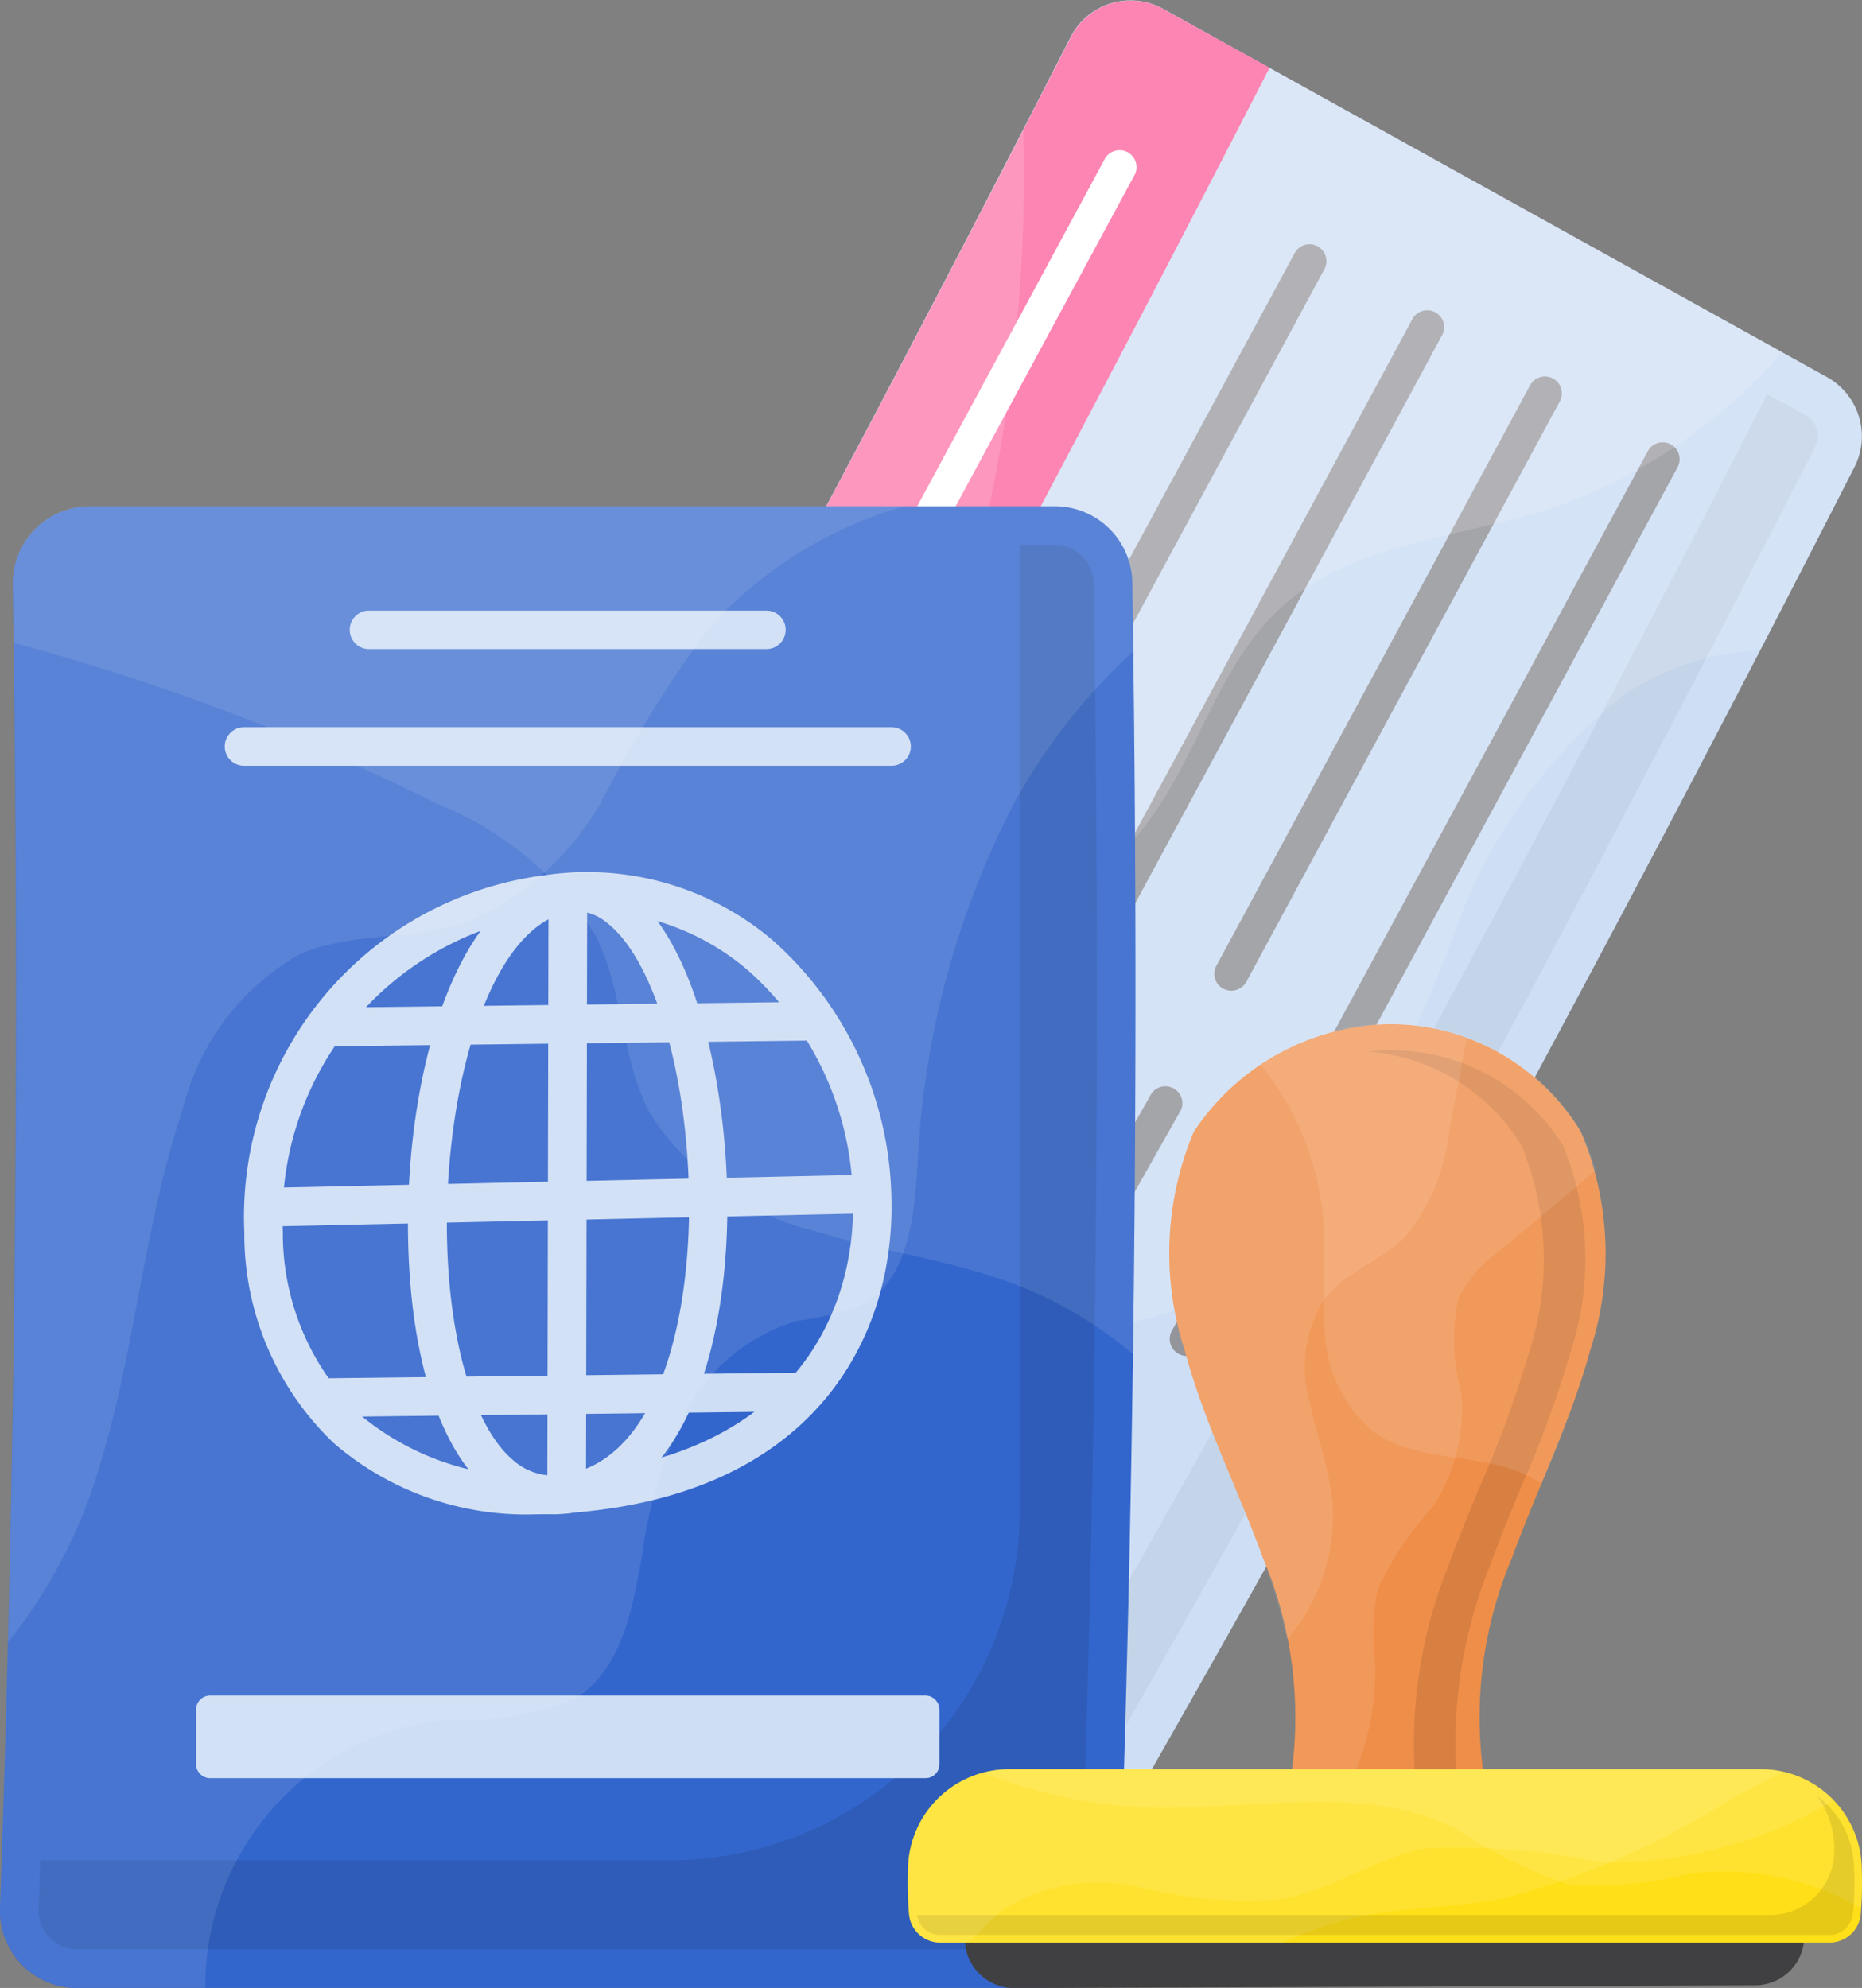 <svg id="boarding-pass_1_" data-name="boarding-pass (1)" xmlns="http://www.w3.org/2000/svg" width="34.47" height="36.799" viewBox="0 0 34.47 36.799">
  <rect x="0" y="0" width="34.47" height="36.799" fill="#808080" stroke="none"/>
  <g id="Group_15" data-name="Group 15" transform="translate(5.334 0)">
    <path id="Path_1" data-name="Path 1" d="M55.594,12.657q-6.839,13.4-14.354,26.454a1.253,1.253,0,0,1-1.679.506L27.22,32.772a1.248,1.248,0,0,1-.437-1.722Q34.261,18.058,41.077,4.706a1.247,1.247,0,0,1,1.7-.563l12.341,6.845A1.255,1.255,0,0,1,55.594,12.657Z" transform="translate(-26.606 -3.994)" fill="#cedef5"/>
    <path id="Path_2" data-name="Path 2" d="M27.214,32.776l2.018,1.118Q37.322,19.751,44.77,5.256l-1.992-1.1a1.243,1.243,0,0,0-1.7.563q-6.818,13.346-14.3,26.342a1.245,1.245,0,0,0,.434,1.719Z" transform="translate(-26.602 -4.001)" fill="#fd5797"/>
    <g id="Group_10" data-name="Group 10" transform="translate(9.708 4.511)">
      <g id="Group_2" data-name="Group 2" transform="translate(3.077)">
        <path id="Path_3" data-name="Path 3" d="M71.667,30.911a0,0,0,0,1,0,0L77.48,20.15a.313.313,0,0,0-.549-.3,0,0,0,0,1,0,0L71.115,30.609a.315.315,0,0,0,.552.3Z" transform="translate(-71.077 -19.686)" fill="#94959a"/>
      </g>
      <g id="Group_3" data-name="Group 3" transform="translate(5.259 1.222)">
        <path id="Path_4" data-name="Path 4" d="M79.254,35.161a0,0,0,0,1,0,0L85.067,24.4a.313.313,0,0,0-.549-.3,0,0,0,0,1,0,0l-5.81,10.757a.313.313,0,0,0,.549.3Z" transform="translate(-78.667 -23.936)" fill="#94959a"/>
      </g>
      <g id="Group_4" data-name="Group 4" transform="translate(7.438 2.445)">
        <path id="Path_5" data-name="Path 5" d="M86.837,39.414a0,0,0,0,1,0,0l5.81-10.757a.313.313,0,0,0-.549-.3,0,0,0,0,1,0,0L86.285,39.112a.313.313,0,0,0,.126.425A.318.318,0,0,0,86.837,39.414Z" transform="translate(-86.247 -28.191)" fill="#94959a"/>
      </g>
      <g id="Group_5" data-name="Group 5" transform="translate(9.618 3.664)">
        <path id="Path_6" data-name="Path 6" d="M94.417,43.654a0,0,0,0,1,0,0l5.81-10.757a.313.313,0,0,0-.549-.3,0,0,0,0,1,0,0L93.865,43.352a.315.315,0,0,0,.552.3Z" transform="translate(-93.827 -32.431)" fill="#94959a"/>
      </g>
      <g id="Group_6" data-name="Group 6" transform="translate(0 13.207)">
        <path id="Path_7" data-name="Path 7" d="M62.789,66.094a.315.315,0,0,0-.549-.308l-1.828,3.225a.319.319,0,0,0,.118.428.315.315,0,0,0,.428-.118l1.831-3.228Z" transform="translate(-60.372 -65.627)" fill="#94959a"/>
      </g>
      <g id="Group_7" data-name="Group 7" transform="translate(2.202 14.388)">
        <path id="Path_8" data-name="Path 8" d="M70.449,70.2A.315.315,0,0,0,69.9,69.9l-1.828,3.225v0a.315.315,0,0,0,.549.308Z" transform="translate(-68.032 -69.737)" fill="#94959a"/>
      </g>
      <g id="Group_8" data-name="Group 8" transform="translate(4.407 15.567)">
        <path id="Path_9" data-name="Path 9" d="M78.119,74.3A.315.315,0,0,0,77.57,74l-1.828,3.225v0a.315.315,0,0,0,.549.308Z" transform="translate(-75.702 -73.837)" fill="#94959a"/>
      </g>
      <g id="Group_9" data-name="Group 9" transform="translate(6.609 16.746)">
        <path id="Path_10" data-name="Path 10" d="M85.779,78.4a.315.315,0,0,0-.549-.308L83.4,81.322v0a.315.315,0,0,0,.549.308Z" transform="translate(-83.362 -77.937)" fill="#94959a"/>
      </g>
    </g>
    <path id="Path_11" data-name="Path 11" d="M29.628,50.144,41.97,56.989a.436.436,0,0,0,.578-.2c1.578-2.748,3.159-5.54,4.694-8.308,3.3-5.954,6.543-12.051,9.639-18.114a.441.441,0,0,0-.144-.586L56,29.38c-3.016,5.908-6.178,11.835-9.389,17.625-1.026,1.851-2.07,3.711-3.122,5.56a3.312,3.312,0,0,1-4.384,1.311l-9.349-4.786c-.089.152-.172.3-.259.451a.435.435,0,0,0,.126.6Z" transform="translate(-28.62 -22.082)" opacity="0.05"/>
    <g id="Group_11" data-name="Group 11" transform="translate(9.275 2.766)">
      <path id="Path_12" data-name="Path 12" d="M59.454,24.841a0,0,0,0,1,0,0l5.81-10.757a.313.313,0,0,0-.549-.3,0,0,0,0,1,0,0l-5.81,10.757a.313.313,0,0,0,.126.425A.309.309,0,0,0,59.454,24.841Z" transform="translate(-58.867 -13.616)" fill="#fff"/>
    </g>
    <g id="Group_12" data-name="Group 12" transform="translate(6.155 15.749)">
      <path id="Path_13" data-name="Path 13" d="M50.429,59.244a.315.315,0,0,0-.549-.308l-1.828,3.225a.319.319,0,0,0,.118.428.315.315,0,0,0,.428-.118Z" transform="translate(-48.012 -58.777)" fill="#fff"/>
    </g>
    <g id="Group_13" data-name="Group 13" transform="translate(2.995 21.447)">
      <path id="Path_14" data-name="Path 14" d="M39.439,79.064a.315.315,0,0,0-.549-.308l-1.828,3.226a.319.319,0,0,0,.118.428.315.315,0,0,0,.428-.118l1.831-3.228Z" transform="translate(-37.022 -78.597)" fill="#fff"/>
    </g>
    <g id="Group_14" data-name="Group 14" transform="translate(0 0.003)">
      <path id="Path_15" data-name="Path 15" d="M27.214,32.778l.408.227a45.509,45.509,0,0,0,5.321-3.668,7.1,7.1,0,0,1,3.01-1.846c1.854-.348,3.619,1.029,5.505,1.075a5.6,5.6,0,0,0,4.43-2.576A25.327,25.327,0,0,0,48.217,21.2a9.778,9.778,0,0,1,3.056-4.286,4.845,4.845,0,0,1,2.579-.877c.581-1.124,1.164-2.248,1.736-3.375A1.247,1.247,0,0,0,55.114,11L42.778,4.154a1.246,1.246,0,0,0-1.7.563q-6.818,13.346-14.3,26.339a1.247,1.247,0,0,0,.434,1.722Z" transform="translate(-26.602 -4.006)" fill="#fff" opacity="0.15"/>
      <path id="Path_16" data-name="Path 16" d="M39.06,25.065a30.554,30.554,0,0,1,8.8-3.818A7.534,7.534,0,0,0,50.89,19.79c1.331-1.242,1.627-3.32,2.978-4.548s3.369-1.279,5.106-1.866a10.053,10.053,0,0,0,4.163-2.855L51.654,4.154a1.246,1.246,0,0,0-1.7.563Q44.7,15,39.06,25.065Z" transform="translate(-35.479 -4.006)" fill="#fff" opacity="0.15"/>
      <path id="Path_17" data-name="Path 17" d="M27.214,38.716,34.039,42.5a9,9,0,0,1,.164-2.239,13.042,13.042,0,0,1,2.3-4.993,10.591,10.591,0,0,0,2.053-3.542c.471-2.024-.618-4.085-.552-6.161a15.035,15.035,0,0,1,1.018-4.022,29.883,29.883,0,0,0,1.19-9.205Q33.79,24.824,26.78,36.994a1.247,1.247,0,0,0,.434,1.722Z" transform="translate(-26.602 -9.944)" fill="#fff" opacity="0.15"/>
    </g>
  </g>
  <g id="Group_26" data-name="Group 26" transform="translate(0 9.371)">
    <path id="Path_18" data-name="Path 18" d="M28.769,62.635Q29.2,50.324,29.008,38a1.433,1.433,0,0,0-1.435-1.409H9.712a1.431,1.431,0,0,0-1.429,1.455q.194,12.247-.236,24.493a1.428,1.428,0,0,0,1.429,1.481H27.335A1.436,1.436,0,0,0,28.769,62.635Z" transform="translate(-8.047 -36.59)" fill="#36c"/>
    <path id="Path_19" data-name="Path 19" d="M30.067,39.787a.724.724,0,0,0-.719-.707H28.7V56.941a6.488,6.488,0,0,1-6.488,6.488H10.565c-.009.3-.014.607-.026.906a.71.71,0,0,0,.2.523.7.7,0,0,0,.512.218H29.11a.719.719,0,0,0,.719-.693C30.116,56.225,30.2,47.949,30.067,39.787Z" transform="translate(-9.822 -38.364)" opacity="0.1"/>
    <path id="Path_20" data-name="Path 20" d="M29.608,52.289a7.475,7.475,0,0,0-2.15-1.282c-1.2-.463-2.51-.618-3.74-1a4.976,4.976,0,0,1-3.064-2.2c-.526-1.009-.48-2.242-.992-3.263A6.128,6.128,0,0,0,16.726,42.1,40.948,40.948,0,0,0,8.884,39.12c0-.356-.006-.719-.014-1.078A1.425,1.425,0,0,1,10.3,36.59H28.159A1.435,1.435,0,0,1,29.594,38Q29.706,45.144,29.608,52.289Z" transform="translate(-8.633 -36.59)" fill="#fff" opacity="0.1"/>
    <g id="Group_22" data-name="Group 22" transform="translate(4.521 6.781)">
      <g id="Group_16" data-name="Group 16">
        <path id="Path_21" data-name="Path 21" d="M29.188,72.058a5.446,5.446,0,0,1-3.757-1.317,5.351,5.351,0,0,1-1.656-3.9,6.376,6.376,0,0,1,5.56-6.612,5.3,5.3,0,0,1,4.217,1.2,6.531,6.531,0,0,1,2.2,4.689c.1,2.653-1.423,5.6-6.008,5.919C29.556,72.049,29.369,72.058,29.188,72.058Zm.236-11.117a5.667,5.667,0,0,0-4.936,5.885,4.659,4.659,0,0,0,1.423,3.386A4.959,4.959,0,0,0,29.7,71.325c4.074-.285,5.43-2.86,5.341-5.177a5.791,5.791,0,0,0-1.952-4.168A4.588,4.588,0,0,0,29.424,60.941Z" transform="translate(-23.773 -60.179)" fill="#cedef5"/>
      </g>
      <g id="Group_17" data-name="Group 17" transform="translate(3.031 0.005)">
        <path id="Path_22" data-name="Path 22" d="M37.012,72.07a1.854,1.854,0,0,1-1.222-.46c-.908-.773-1.446-2.507-1.472-4.758-.032-2.8.793-6.063,2.682-6.595a1.564,1.564,0,0,1,1.4.276c1.21.9,1.791,3.464,1.828,5.609.046,2.636-.7,5.574-2.924,5.911C37.21,72.061,37.109,72.07,37.012,72.07ZM37.2,60.942c-1.443.405-2.191,3.343-2.162,5.9.023,1.984.492,3.6,1.219,4.22a1.132,1.132,0,0,0,.949.276c1.771-.267,2.354-2.964,2.314-5.189-.04-2.326-.676-4.4-1.541-5.045A.862.862,0,0,0,37.2,60.942Z" transform="translate(-34.317 -60.196)" fill="#cedef5"/>
      </g>
      <g id="Group_18" data-name="Group 18" transform="translate(0.369 5.59)">
        <path id="Path_23" data-name="Path 23" d="M0,0H11.263V.716H0Z" transform="matrix(1, -0.022, 0.022, 1, 0, 0.248)" fill="#cedef5"/>
      </g>
      <g id="Group_19" data-name="Group 19" transform="translate(1.358 9.256)">
        <path id="Path_24" data-name="Path 24" d="M0,0H9.018V.716H0Z" transform="translate(0 0.108) rotate(-0.688)" fill="#cedef5"/>
      </g>
      <g id="Group_20" data-name="Group 20" transform="translate(1.455 2.394)">
        <path id="Path_25" data-name="Path 25" d="M0,0H9.018V.716H0Z" transform="translate(0 0.108) rotate(-0.688)" fill="#cedef5"/>
      </g>
      <g id="Group_21" data-name="Group 21" transform="translate(5.611 0.369)">
        <path id="Path_26" data-name="Path 26" d="M0,0H11.131V.716H0Z" transform="translate(0 11.131) rotate(-89.885)" fill="#cedef5"/>
      </g>
    </g>
    <g id="Group_23" data-name="Group 23" transform="translate(6.475 1.932)">
      <path id="Path_27" data-name="Path 27" d="M38.286,44.023H30.926a.356.356,0,1,1,0-.713h7.357a.356.356,0,0,1,0,.713Z" transform="translate(-30.57 -43.31)" fill="#cedef5"/>
    </g>
    <g id="Group_24" data-name="Group 24" transform="translate(4.161 4.091)">
      <path id="Path_28" data-name="Path 28" d="M34.864,51.533H22.876a.356.356,0,1,1,0-.713H34.864a.356.356,0,1,1,0,.713Z" transform="translate(-22.52 -50.82)" fill="#cedef5"/>
    </g>
    <path id="Path_29" data-name="Path 29" d="M34.173,114.7H20.932a.263.263,0,0,1-.262-.262v-1.006a.263.263,0,0,1,.262-.262H34.17a.263.263,0,0,1,.262.262v1.006A.257.257,0,0,1,34.173,114.7Z" transform="translate(-17.041 -91.155)" fill="#cedef5"/>
    <g id="Group_25" data-name="Group 25" transform="translate(0 0)">
      <path id="Path_30" data-name="Path 30" d="M29.025,39.281a10.79,10.79,0,0,0-2.237,2.866,16.168,16.168,0,0,0-1.756,6.664c-.063.975-.184,2.145-1.058,2.576a5.408,5.408,0,0,1-1.167.282,3.39,3.39,0,0,0-2.064,1.708,8.116,8.116,0,0,0-.808,2.619c-.175,1-.379,2.133-1.242,2.665a5.169,5.169,0,0,1-2.334.385,4.959,4.959,0,0,0-4.511,4.97H9.476a1.431,1.431,0,0,1-1.429-1.48q.431-12.238.236-24.493A1.425,1.425,0,0,1,9.712,36.59H27.573A1.435,1.435,0,0,1,29.008,38c.006.428.014.857.017,1.282Z" transform="translate(-8.047 -36.59)" fill="#fff" opacity="0.1"/>
      <path id="Path_31" data-name="Path 31" d="M25.16,36.59a7.744,7.744,0,0,0-3.642,2.285,23.094,23.094,0,0,0-1.886,3.036,5.218,5.218,0,0,1-2.579,2.38c-1,.339-2.139.172-3.1.6a4.547,4.547,0,0,0-2.15,2.863c-.719,2.139-.874,4.433-1.535,6.592A9.466,9.466,0,0,1,8.57,57.616q.246-9.784.089-19.574a1.425,1.425,0,0,1,1.429-1.452Z" transform="translate(-8.42 -36.59)" fill="#fff" opacity="0.1"/>
    </g>
  </g>
  <g id="Group_28" data-name="Group 28" transform="translate(16.804 18.955)">
    <path id="Path_32" data-name="Path 32" d="M91.151,75.966c-.359,1.328-.983,2.567-1.455,3.861a7.592,7.592,0,0,0-.517,4.042h-3.57a7.592,7.592,0,0,0-.517-4.042c-.471-1.294-1.1-2.533-1.455-3.861a5.8,5.8,0,0,1,.172-4.033,4.446,4.446,0,0,1,3.582-1.992,4.131,4.131,0,0,1,3.582,1.992A5.772,5.772,0,0,1,91.151,75.966Z" transform="translate(-78.513 -69.937)" fill="#ef8e49"/>
    <path id="Path_33" data-name="Path 33" d="M99.909,77.191a19.828,19.828,0,0,1-.9,2.467c-.2.474-.4.969-.581,1.463a8.829,8.829,0,0,0-.641,3.829h-.77a8.872,8.872,0,0,1,.641-3.829c.181-.494.385-.989.584-1.463a20.278,20.278,0,0,0,.9-2.467,5.552,5.552,0,0,0-.144-3.8,3.66,3.66,0,0,0-2.835-1.745,2.733,2.733,0,0,1,.368-.026,3.742,3.742,0,0,1,3.237,1.771A5.553,5.553,0,0,1,99.909,77.191Z" transform="translate(-87.633 -71.134)" opacity="0.1"/>
    <g id="Group_27" data-name="Group 27" transform="translate(4.844)">
      <path id="Path_34" data-name="Path 34" d="M95.312,75.958a20.732,20.732,0,0,1-.906,2.487.9.9,0,0,0-.155-.1c-.92-.515-2.165-.259-3-.9a2.586,2.586,0,0,1-.857-1.892c-.057-.713.034-1.429-.04-2.142a5.342,5.342,0,0,0-1.15-2.734,4.653,4.653,0,0,1,2.354-.747,4.124,4.124,0,0,1,3.582,2A5.788,5.788,0,0,1,95.312,75.958Z" transform="translate(-87.518 -69.93)" fill="#fff" opacity="0.1"/>
      <path id="Path_35" data-name="Path 35" d="M91.263,72.641c-.6.506-1.2,1.009-1.808,1.512a2.336,2.336,0,0,0-.733.851,3.685,3.685,0,0,0,.052,1.748,3.271,3.271,0,0,1-.549,2.147,5.774,5.774,0,0,0-1,1.5,4.347,4.347,0,0,0-.043,1.38,4.922,4.922,0,0,1-.405,2.078H85.628a7.592,7.592,0,0,0-.517-4.042c-.471-1.294-1.1-2.533-1.455-3.861a5.8,5.8,0,0,1,.172-4.033,4.449,4.449,0,0,1,3.582-2,4.124,4.124,0,0,1,3.582,2,4.3,4.3,0,0,1,.27.716Z" transform="translate(-83.372 -69.93)" fill="#fff" opacity="0.1"/>
      <path id="Path_36" data-name="Path 36" d="M88.855,70.211q-.16.832-.319,1.67a3.735,3.735,0,0,1-.816,2c-.448.448-1.115.653-1.5,1.156a2.336,2.336,0,0,0-.285,1.854c.124.632.368,1.242.431,1.883a3.486,3.486,0,0,1-.839,2.561,11.692,11.692,0,0,0-.443-1.492c-.471-1.294-1.1-2.533-1.455-3.861a5.8,5.8,0,0,1,.172-4.033,4.449,4.449,0,0,1,3.582-2A4.214,4.214,0,0,1,88.855,70.211Z" transform="translate(-83.35 -69.944)" fill="#fff" opacity="0.1"/>
    </g>
    <path id="Path_37" data-name="Path 37" d="M85.435,123.69l-14.949.057a.3.3,0,0,0-.3.3v1.124a.912.912,0,0,0,.914.911l13.721-.052a.91.91,0,0,0,.906-.911v-1.13A.294.294,0,0,0,85.435,123.69Z" transform="translate(-69.129 -108.235)" fill="#404042"/>
    <path id="Path_38" data-name="Path 38" d="M66.523,120.6a7.389,7.389,0,0,1-.017-.874,1.872,1.872,0,0,1,1.869-1.8H82.291a1.866,1.866,0,0,1,1.869,1.8,7.387,7.387,0,0,1-.017.874.577.577,0,0,1-.575.535H67.1A.579.579,0,0,1,66.523,120.6Z" transform="translate(-66.5 -104.131)" fill="#ffdf18"/>
    <path id="Path_39" data-name="Path 39" d="M87.59,120.49a5.12,5.12,0,0,0-3.148-.644,7.366,7.366,0,0,1-2.242.216,9.322,9.322,0,0,1-2.159-1.069c-1.817-.865-3.959-.244-5.968-.379a9.7,9.7,0,0,1-2.743-.627,1.817,1.817,0,0,1,.486-.066H85.733a1.872,1.872,0,0,1,1.869,1.8A6.885,6.885,0,0,1,87.59,120.49Z" transform="translate(-69.941 -104.124)" fill="#fff" opacity="0.1"/>
    <path id="Path_40" data-name="Path 40" d="M82.705,117.969c-.336.167-.67.345-1,.523a14.79,14.79,0,0,1-4.157,1.814c-1,.2-2.047.155-3.033.425a7.077,7.077,0,0,0-1.064.4H67.1a.58.58,0,0,1-.575-.538,7.376,7.376,0,0,1-.017-.874,1.872,1.872,0,0,1,1.869-1.8H82.291a1.793,1.793,0,0,1,.414.049Z" transform="translate(-66.5 -104.124)" fill="#fff" opacity="0.1"/>
    <path id="Path_41" data-name="Path 41" d="M84.426,121.8a.438.438,0,0,1-.431.405H67.525a.433.433,0,0,1-.425-.374.187.187,0,0,0,.058.006H82.88a1.192,1.192,0,0,0,1.2-1.213.627.627,0,0,0,0-.072,1.683,1.683,0,0,0-.319-.923,1.71,1.71,0,0,1,.687,1.314,7.085,7.085,0,0,1-.017.857Z" transform="translate(-66.928 -105.342)" opacity="0.1"/>
    <path id="Path_42" data-name="Path 42" d="M83.645,118.5a8.271,8.271,0,0,1-4.283,1.147,13.551,13.551,0,0,0-3.266-.267c-.923.172-1.725.77-2.648.94a8.045,8.045,0,0,1-2.625-.21,3.361,3.361,0,0,0-2.547.4c-.239.184-.434.423-.664.621H67.1a.58.58,0,0,1-.575-.538,7.376,7.376,0,0,1-.017-.874,1.872,1.872,0,0,1,1.869-1.8H82.291A1.86,1.86,0,0,1,83.645,118.5Z" transform="translate(-66.5 -104.124)" fill="#fff" opacity="0.1"/>
  </g>
</svg>
